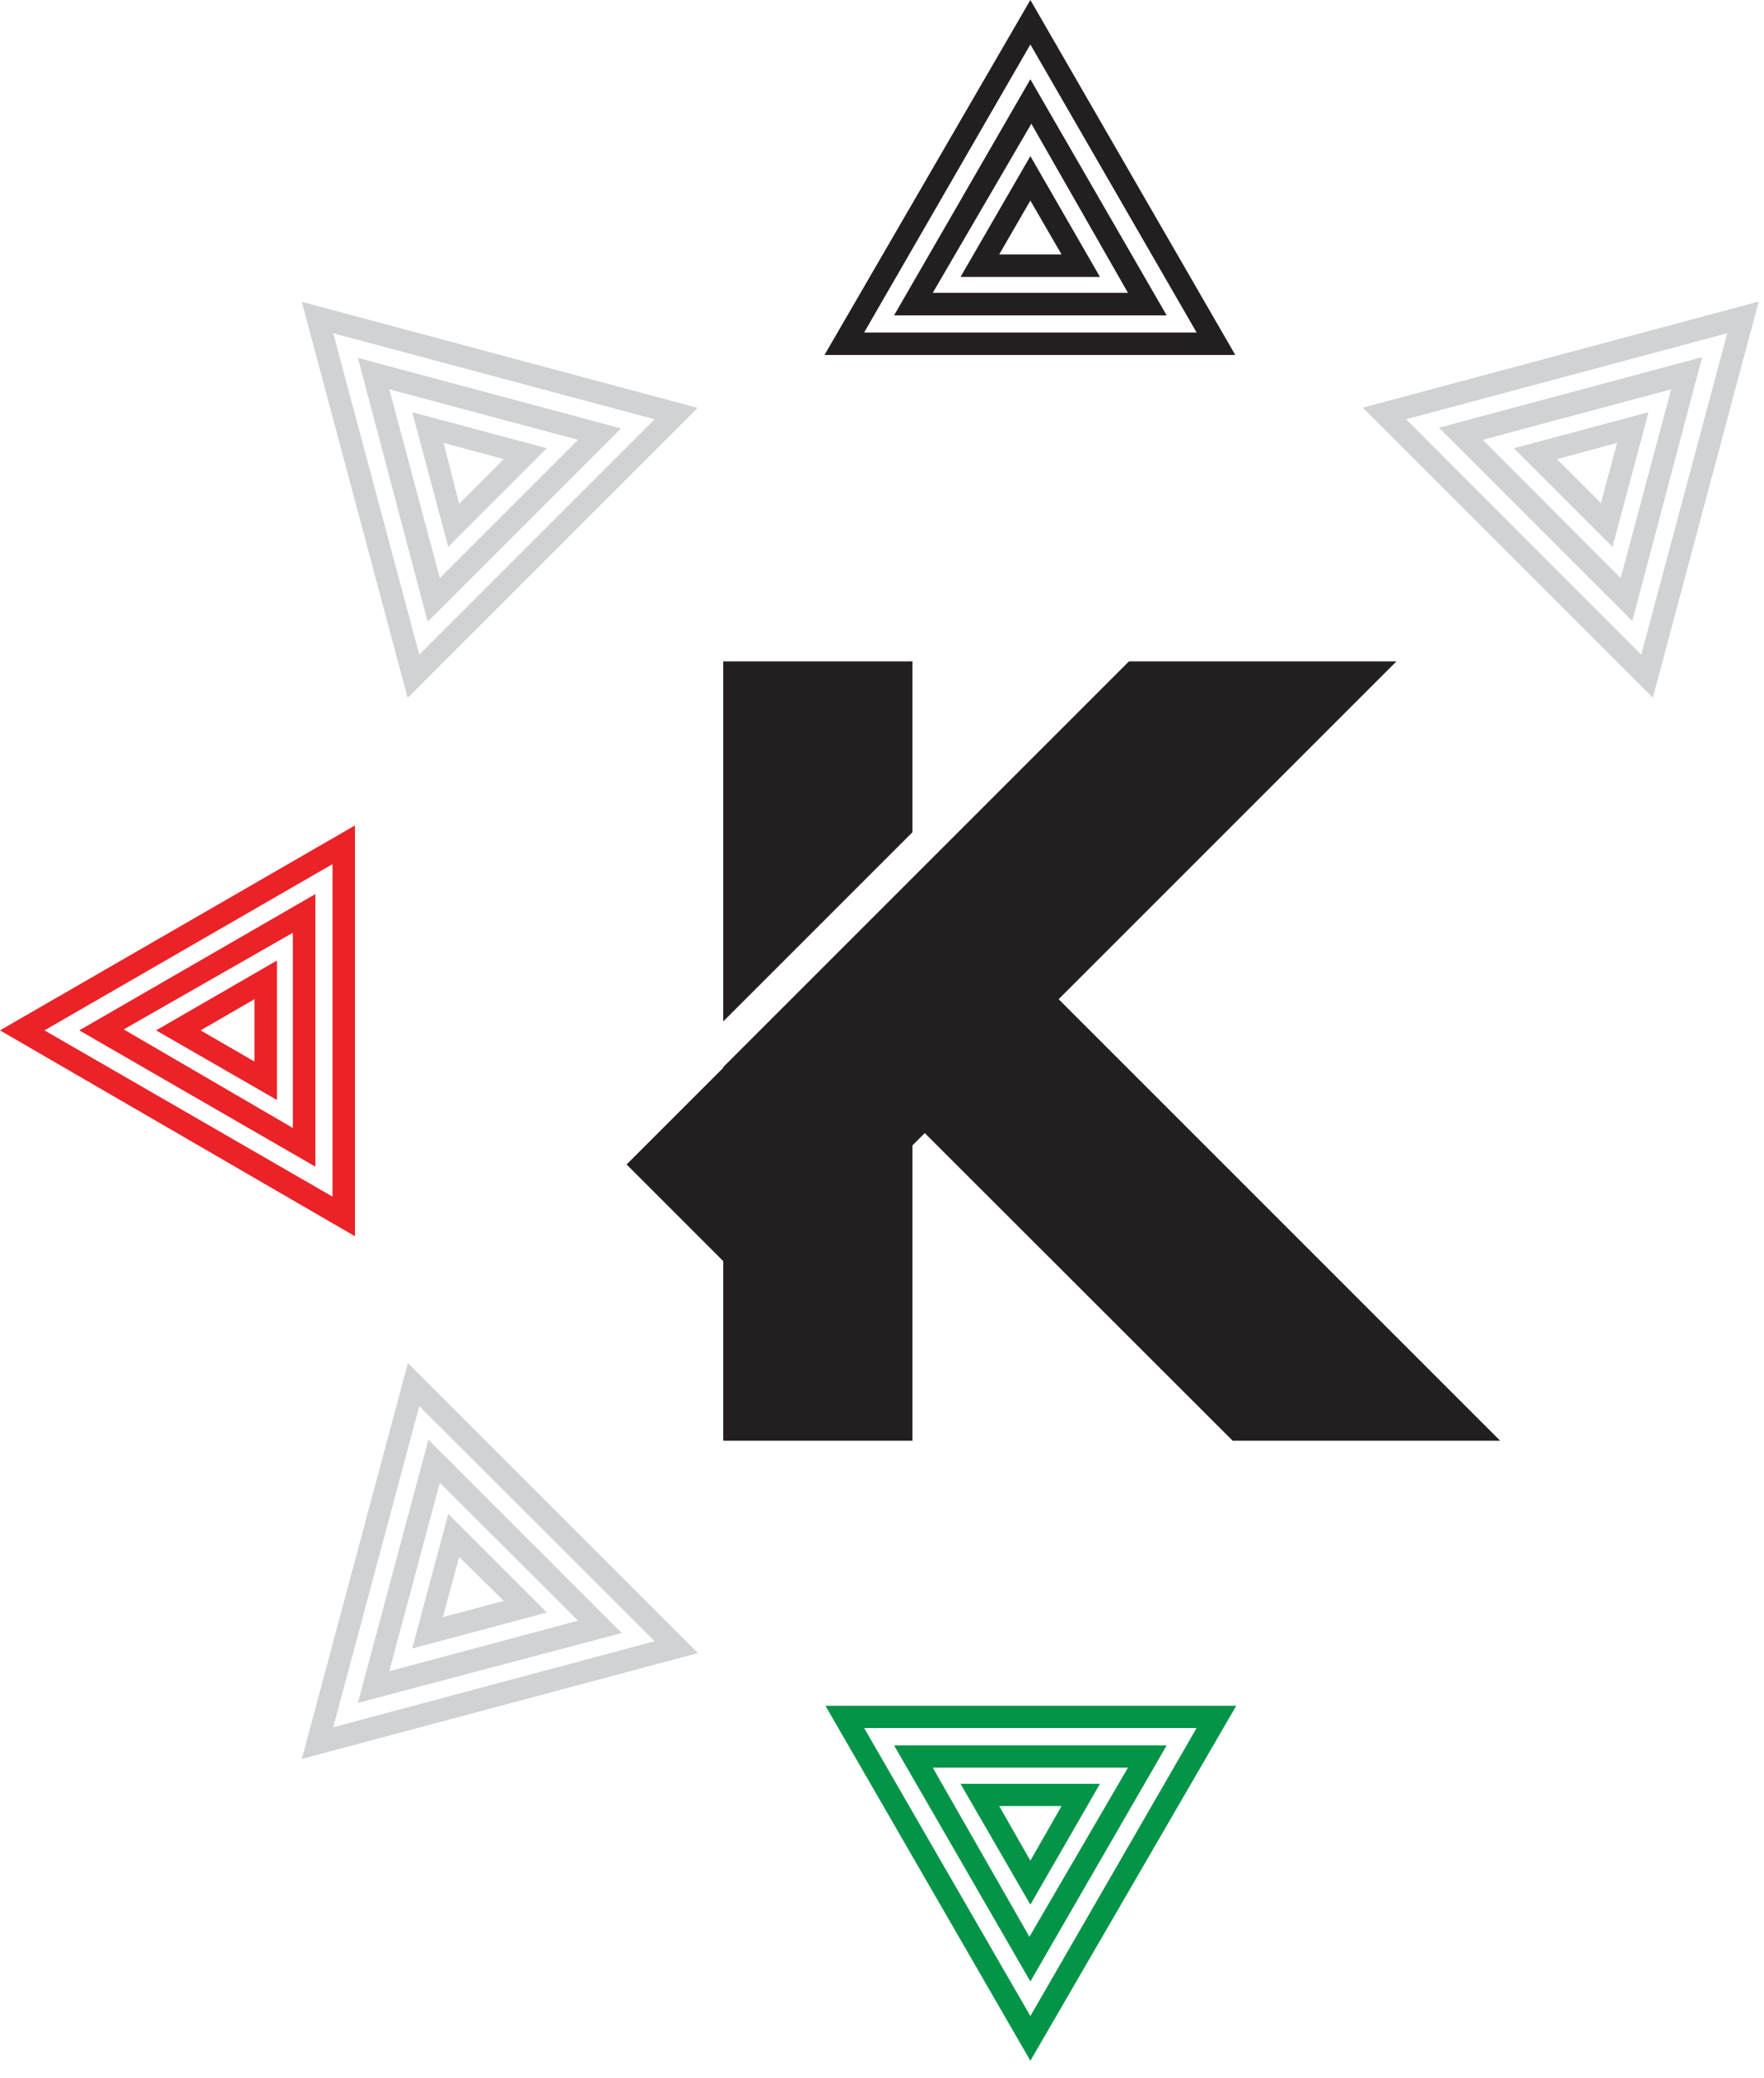 <svg width="73" height="86" viewBox="0 0 73 86" fill="none" xmlns="http://www.w3.org/2000/svg">
  <style>
    @media (prefers-color-scheme: dark) {
      path {
        fill: white;
      }
    }
  </style>
  <path d="M37.76 27.37H29.93V42.27L37.76 34.44V27.37Z" fill="#231F20" />
  <path
    d="M51.01 59.62H62.08L43.81 41.35L57.79 27.37H46.72L29.93 44.16V44.19L25.93 48.19L29.93 52.19V59.62H37.76V47.4L38.27 46.89L51.01 59.62Z"
    fill="#231F20" />
  <path d="M14.69 34.16V51.16L0 42.64L14.69 34.16ZM13.76 49.52V35.76L1.84 42.64L13.76 49.52Z" fill="#EB2227" />
  <path d="M13.05 37V48.28L3.28 42.64L13.05 37ZM12.12 46.68V38.6L5.12 42.6L12.12 46.68Z" fill="#EB2227" />
  <path d="M11.46 39.75V45.52L6.46 42.64L11.46 39.75ZM10.53 43.93V41.35L8.3 42.64L10.53 43.93Z" fill="#EB2227" />
  <path d="M16.88 56.41L28.88 68.41L12.49 72.79L16.88 56.41ZM27.09 67.92L17.35 58.19L13.79 71.48L27.09 67.92Z"
    fill="#D0D2D3" />
  <path
    d="M17.73 59.58L25.73 67.58L14.81 70.47L17.73 59.58ZM23.92 67.07L18.2 61.36L16.11 69.16L23.92 67.07Z"
    fill="#D0D2D3" />
  <path
    d="M18.55 62.65L22.63 66.73L17.06 68.22L18.55 62.65ZM20.85 66.25L19 64.43L18.33 66.92L20.85 66.25Z"
    fill="#D0D2D3" />
  <path d="M34.16 70.59H51.16L42.64 85.28L34.16 70.59ZM49.52 71.51H35.76L42.64 83.43L49.52 71.51Z" fill="#039447" />
  <path d="M37 72.23H48.28L42.64 82L37 72.23ZM46.68 73.15H38.6L42.6 80.15L46.68 73.15Z" fill="#039447" />
  <path d="M39.75 73.82H45.52L42.64 78.82L39.75 73.82ZM43.93 74.74H41.35L42.64 77L43.93 74.74Z" fill="#039447" />
  <path d="M28.87 16.88L16.87 28.88L12.49 12.49L28.87 16.88ZM17.35 27.09L27.09 17.35L13.79 13.79L17.35 27.09Z"
    fill="#D0D2D3" />
  <path
    d="M25.7 17.73L17.7 25.73L14.81 14.81L25.7 17.73ZM18.2 23.92L23.92 18.2L16.11 16.11L18.2 23.92Z"
    fill="#D0D2D3" />
  <path
    d="M22.63 18.55L18.55 22.63L17.06 17.06L22.63 18.55ZM19 20.85L20.85 19L18.36 18.33L19 20.85Z"
    fill="#D0D2D3" />
  <path d="M51.12 14.69H34.12L42.64 0L51.12 14.69ZM35.76 13.76H49.52L42.64 1.84L35.76 13.76Z" fill="#231F20" />
  <path d="M48.28 13.05H37L42.64 3.28L48.28 13.05ZM38.6 12.12H46.68L42.68 5.12L38.6 12.12Z" fill="#231F20" />
  <path d="M45.52 11.46H39.75L42.64 6.46L45.52 11.46ZM41.35 10.53H43.93L42.64 8.3L41.35 10.53Z" fill="#231F20" />
  <path d="M68.4 28.87L56.4 16.87L72.78 12.48L68.4 28.87ZM58.19 17.35L67.92 27.09L71.48 13.79L58.19 17.35Z"
    fill="#D0D2D3" />
  <path d="M67.55 25.7L59.55 17.7L70.44 14.78L67.55 25.7ZM61.36 18.2L67.07 23.92L69.16 16.11L61.36 18.2Z"
    fill="#D0D2D3" />
  <path d="M66.73 22.63L62.65 18.55L68.22 17.06L66.73 22.63ZM64.43 19L66.25 20.82L66.92 18.33L64.43 19Z"
    fill="#D0D2D3" />
</svg>